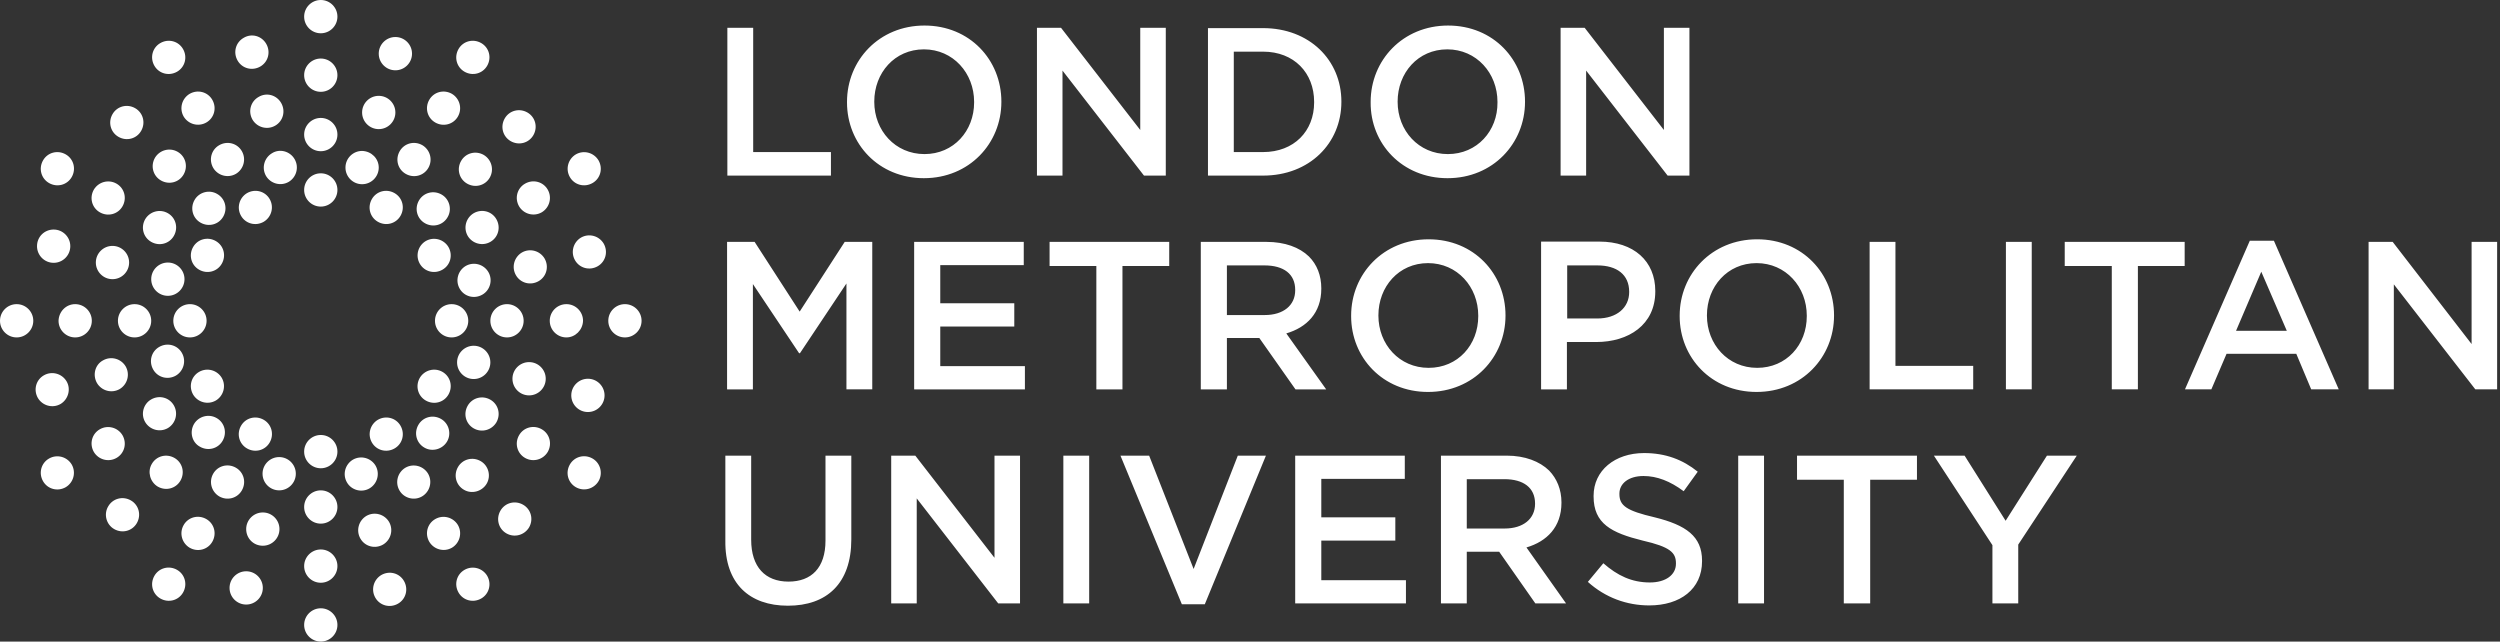 <svg xmlns="http://www.w3.org/2000/svg" viewBox="0 0 871.3 223.6"><rect x="0" y="0" width="871.3" height="223.6" fill="#333333" stroke="none"/><path d="M694.3 210.3h9.1v-20.5l20.4-31h-10.4L699 181.5l-14.3-22.7H674l20.4 31.2v20.3zm-51.6 0h9.1v-43.1h16.3v-8.4h-41.8v8.4h16.3v43.1zm-36.9 0h9v-51.5h-9v51.5zm-31 .7c10.8 0 18.4-5.7 18.4-15.4v-.2c0-8.5-5.6-12.4-16.5-15.1-9.9-2.3-12.3-4.1-12.3-8.1v-.2c0-3.4 3.1-6.1 8.4-6.1 4.7 0 9.3 1.8 14 5.3l4.9-6.8c-5.2-4.2-11.2-6.5-18.7-6.5-10.2 0-17.6 6.1-17.6 14.9v.2c0 9.5 6.2 12.7 17.1 15.4 9.6 2.2 11.6 4.2 11.6 7.9v.2c0 3.8-3.5 6.5-9.1 6.5-6.3 0-11.3-2.4-16.2-6.7l-5.4 6.5c6.1 5.5 13.6 8.2 21.4 8.2m-63.6-26.7V167h13.1c6.7 0 10.7 3 10.7 8.5v.1c0 5.2-4.1 8.6-10.6 8.6h-13.2zm-9 26h9v-18h11.3l12.6 18h10.7L532 190.8c7.1-2.1 12.2-7.1 12.2-15.6v-.1c0-4.5-1.6-8.3-4.3-11.1-3.3-3.2-8.4-5.2-14.8-5.2h-22.9v51.5zm-50.7 0H490v-8.1h-29.5v-13.8h25.8v-8.1h-25.8v-13.4h29.1v-8.1h-38.2v51.5zm-39.6.3h8l21.3-51.8h-9.8L416 198.3l-15.5-39.5h-10l21.4 51.8zm-41.3-.3h9v-51.5h-9v51.5zm-60 0h8.9v-36.6l28.4 36.6h7.6v-51.5h-8.9v35.6L319 158.8h-8.4v51.5zm-36 .8c13.5 0 22.1-7.7 22.1-23.1v-29.2h-9v29.6c0 9.5-4.9 14.3-12.9 14.3-8.1 0-13-5.1-13-14.6v-29.3h-9v29.6c-.2 15 8.4 22.7 21.8 22.7m550.8-75.4h8.9V99.1l28.4 36.6h7.6V84.3h-8.9v35.6l-27.5-35.6h-8.4v51.4zm-46.1-20.4l8.8-20.6 8.9 20.6h-17.7zm-17.8 20.4h9.2l5.3-12.4h24.3l5.2 12.4h9.6l-22.6-51.8h-8.4l-22.6 51.8zm-25.5 0h9.1v-43h16.3v-8.4h-41.8v8.4H736v43zm-36.9 0h9V84.3h-9v51.4zm-47.5 0h36.1v-8.2h-27.1V84.3h-9v51.4zm-39.2-7.5c-10.2 0-17.5-8.2-17.5-18.2v-.1c0-10 7.1-18.2 17.3-18.2 10.2 0 17.5 8.3 17.5 18.3v.2c0 10-7.1 18-17.3 18m-.2 8.4c15.8 0 27-12.1 27-26.6v-.1c0-14.5-11-26.5-26.8-26.5s-27 12.1-27 26.6v.2c0 14.4 11 26.4 26.8 26.4m-66-25.6V92.5h10.5c6.8 0 11.1 3.2 11.1 9.2v.1c0 5.4-4.3 9.2-11.1 9.2h-10.5zm-9.1 24.7h9v-16.5h10.2c11.3 0 20.6-6 20.6-17.6v-.2c0-10.4-7.5-17.2-19.5-17.2h-20.3v51.5zm-39.2-7.5c-10.2 0-17.5-8.2-17.5-18.2v-.1c0-10 7.1-18.2 17.3-18.2 10.2 0 17.5 8.3 17.5 18.3v.2c0 10-7.1 18-17.3 18m-.2 8.4c15.8 0 27-12.1 27-26.6v-.1c0-14.5-11-26.5-26.8-26.5s-27 12.1-27 26.6v.2c0 14.4 11 26.4 26.8 26.4m-70.1-26.8V92.5h13.1c6.7 0 10.7 3 10.7 8.5v.2c0 5.2-4.1 8.6-10.6 8.6h-13.2zm-9 25.9h9v-17.9h11.3l12.6 17.9h10.7l-13.9-19.5c7.1-2.1 12.2-7.1 12.2-15.6v-.1c0-4.5-1.5-8.3-4.3-11.1-3.3-3.2-8.4-5.1-14.8-5.1h-22.9v51.4zm-36.5 0h9.1v-43h16.3v-8.4h-41.7v8.4h16.3v43zm-63.4 0h38.5v-8.1h-29.5v-13.8h25.8v-8.1h-25.8V92.4h29.1v-8.1h-38.2v51.4zm-65.2 0h8.9V99l16.1 24.1h.3L295 98.8v36.9h9V84.3h-9.6l-15.7 24.3L263 84.3h-9.6v51.4zm290.4-74.5h8.9V24.6l28.4 36.6h7.6V9.7h-8.9v35.6L552.3 9.7h-8.4v51.5zm-39.3-7.5c-10.2 0-17.5-8.2-17.5-18.2v-.1c0-10 7.1-18.2 17.3-18.2 10.2 0 17.5 8.3 17.5 18.3v.2c.1 9.9-7.1 18-17.3 18m-.1 8.4c15.8 0 27-12.1 27-26.6v-.1c0-14.5-11-26.5-26.8-26.5s-27 12.1-27 26.6v.2c-.1 14.4 11 26.4 26.8 26.4M440.2 18C451 18 458 25.4 458 35.5v.2c0 10-7 17.3-17.8 17.3H430V18h10.2zM421 61.2h19.2c16.2 0 27.3-11.3 27.3-25.7v-.1c0-14.5-11.2-25.6-27.3-25.6H421v51.4zm-59.6 0h8.9V24.6l28.4 36.6h7.6V9.7h-8.9v35.6L369.8 9.7h-8.4v51.5zm-39.2-7.5c-10.2 0-17.5-8.2-17.5-18.2v-.1c0-10 7.1-18.2 17.3-18.2 10.2 0 17.5 8.3 17.5 18.3v.2c0 9.9-7.1 18-17.3 18m-.2 8.4c15.8 0 27-12.1 27-26.6v-.1c0-14.5-11-26.5-26.8-26.5s-27 12.1-27 26.6v.2c0 14.4 11 26.4 26.8 26.4m-68.5-.9h36.1V53h-27.1V9.7h-9v51.5zM5.8 106c3.2 0 5.8 2.6 5.8 5.8 0 3.2-2.6 5.8-5.8 5.8-3.2 0-5.8-2.6-5.8-5.8 0-3.2 2.6-5.8 5.8-5.8m20.4 0c3.2 0 5.8 2.6 5.8 5.8 0 3.2-2.6 5.8-5.8 5.8-3.2 0-5.8-2.6-5.8-5.8.1-3.2 2.6-5.8 5.8-5.8m20.7 0c3.2 0 5.8 2.6 5.8 5.8 0 3.2-2.6 5.8-5.8 5.8-3.2 0-5.8-2.6-5.8-5.8 0-3.2 2.6-5.8 5.8-5.8m19.3 0c3.2 0 5.8 2.6 5.8 5.8 0 3.2-2.6 5.8-5.8 5.8-3.2 0-5.8-2.6-5.8-5.8 0-3.2 2.6-5.8 5.8-5.8m-7.7-14.5c3.2 0 5.8 2.6 5.8 5.8 0 3.2-2.6 5.8-5.8 5.8-3.2 0-5.8-2.6-5.8-5.8 0-3.2 2.6-5.8 5.8-5.8m-19.3-5.8c3.2 0 5.8 2.6 5.8 5.8 0 3.2-2.6 5.8-5.8 5.8-3.2 0-5.8-2.6-5.8-5.8 0-3.2 2.6-5.8 5.8-5.8M18.7 80c3.2 0 5.8 2.6 5.8 5.8 0 3.2-2.6 5.8-5.8 5.8-3.2 0-5.8-2.6-5.8-5.8 0-3.3 2.6-5.8 5.8-5.8m-1.6 79.8c2.8-1.6 6.3-.6 7.9 2.1 1.6 2.8.6 6.3-2.1 7.9-2.8 1.6-6.3.7-7.9-2.1-1.6-2.8-.7-6.3 2.1-7.9m17.7-10.2c2.8-1.6 6.3-.6 7.9 2.1 1.6 2.8.7 6.3-2.1 7.9-2.8 1.6-6.3.6-7.9-2.1-1.6-2.8-.7-6.3 2.1-7.9m17.9-10.4c2.8-1.6 6.3-.7 7.9 2.1 1.6 2.8.6 6.3-2.1 7.9-2.8 1.6-6.3.6-7.9-2.1-1.6-2.7-.7-6.3 2.1-7.9m16.7-9.6c2.8-1.6 6.3-.6 7.9 2.1 1.6 2.8.6 6.3-2.1 7.9-2.8 1.6-6.3.6-7.9-2.1-1.6-2.8-.7-6.3 2.1-7.9m-13.9-8.7c2.8-1.6 6.3-.7 7.9 2.1 1.6 2.8.6 6.3-2.1 7.9-2.8 1.6-6.3.7-7.9-2.1-1.6-2.8-.7-6.3 2.1-7.9m-19.6 4.7c2.8-1.6 6.3-.6 7.9 2.1 1.6 2.8.6 6.3-2.1 7.9-2.8 1.6-6.3.6-7.9-2.1-1.6-2.8-.7-6.4 2.1-7.9m-20.6 5.2c2.8-1.6 6.3-.6 7.9 2.1 1.6 2.7.6 6.3-2.1 7.9-2.8 1.6-6.3.6-7.9-2.1-1.6-2.8-.7-6.3 2.1-7.9m38.5 69.9c1.6-2.8 5.1-3.7 7.9-2.1 2.8 1.6 3.7 5.1 2.1 7.9-1.6 2.8-5.1 3.7-7.9 2.1-2.8-1.6-3.7-5.1-2.1-7.9M64 183c1.6-2.8 5.1-3.7 7.9-2.1 2.8 1.6 3.7 5.1 2.1 7.9-1.6 2.8-5.1 3.7-7.9 2.1-2.7-1.6-3.7-5.1-2.1-7.9m10.3-17.9c1.6-2.8 5.1-3.7 7.9-2.1 2.8 1.6 3.7 5.1 2.1 7.9-1.6 2.8-5.1 3.7-7.9 2.1-2.7-1.6-3.7-5.1-2.1-7.9m9.7-16.7c1.6-2.8 5.1-3.7 7.9-2.1 2.8 1.6 3.7 5.1 2.1 7.9-1.6 2.8-5.1 3.7-7.9 2.1-2.8-1.6-3.7-5.1-2.1-7.9m-16.4-.6c1.6-2.7 5.1-3.7 7.9-2.1 2.8 1.6 3.7 5.1 2.1 7.9-1.6 2.8-5.1 3.7-7.9 2.1-2.8-1.5-3.7-5.1-2.1-7.9m-14.7 13.9c1.6-2.8 5.1-3.7 7.9-2.1 2.8 1.6 3.7 5.1 2.1 7.9-1.6 2.8-5.1 3.7-7.9 2.1-2.7-1.6-3.7-5.2-2.1-7.9m-15.2 14.8c1.6-2.8 5.1-3.7 7.9-2.1 2.8 1.6 3.7 5.1 2.1 7.9-1.6 2.8-5.1 3.7-7.9 2.1-2.8-1.6-3.7-5.2-2.1-7.9m68.3 41.3c0-3.2 2.6-5.8 5.8-5.8 3.2 0 5.8 2.6 5.8 5.8 0 3.2-2.6 5.8-5.8 5.8-3.2 0-5.8-2.6-5.8-5.8m0-20.5c0-3.2 2.6-5.8 5.8-5.8 3.2 0 5.8 2.6 5.8 5.8 0 3.2-2.6 5.8-5.8 5.8-3.2 0-5.8-2.6-5.8-5.8m0-20.6c0-3.2 2.6-5.8 5.8-5.8 3.2 0 5.8 2.6 5.8 5.8 0 3.2-2.6 5.8-5.8 5.8-3.2 0-5.8-2.6-5.8-5.8m0-19.3c0-3.2 2.6-5.8 5.8-5.8 3.2 0 5.8 2.6 5.8 5.8 0 3.2-2.6 5.8-5.8 5.8-3.2 0-5.8-2.6-5.8-5.8m-14.5 7.7c0-3.2 2.6-5.8 5.8-5.8 3.2 0 5.8 2.6 5.8 5.8 0 3.2-2.6 5.8-5.8 5.8-3.2 0-5.8-2.6-5.8-5.8m-5.7 19.3c0-3.2 2.6-5.8 5.8-5.8 3.2 0 5.8 2.6 5.8 5.8 0 3.2-2.6 5.8-5.8 5.8-3.3 0-5.8-2.6-5.8-5.8M80 204.9c0-3.2 2.6-5.8 5.8-5.8 3.2 0 5.8 2.6 5.8 5.8 0 3.2-2.6 5.8-5.8 5.8-3.2 0-5.8-2.6-5.8-5.8m79.8 1.6c-1.6-2.8-.7-6.3 2.1-7.9 2.8-1.6 6.3-.6 7.9 2.1 1.6 2.8.7 6.3-2.1 7.9-2.8 1.6-6.3.7-7.9-2.1m-10.2-17.7c-1.6-2.8-.7-6.3 2.1-7.9 2.8-1.6 6.3-.6 7.9 2.1 1.6 2.8.6 6.3-2.1 7.9-2.8 1.6-6.3.6-7.9-2.1m-10.4-17.9c-1.6-2.8-.6-6.3 2.1-7.9 2.8-1.6 6.3-.6 7.9 2.1 1.6 2.8.6 6.3-2.1 7.9-2.7 1.6-6.3.7-7.9-2.1m-9.6-16.7c-1.6-2.8-.6-6.3 2.1-7.9 2.8-1.6 6.3-.7 7.9 2.1 1.6 2.8.7 6.3-2.1 7.9-2.8 1.6-6.3.7-7.9-2.1m-8.7 13.9c-1.6-2.8-.6-6.3 2.1-7.9 2.8-1.6 6.3-.6 7.9 2.1 1.6 2.8.6 6.3-2.1 7.9-2.7 1.6-6.3.7-7.9-2.1m4.7 19.6c-1.6-2.8-.6-6.3 2.1-7.9 2.8-1.6 6.3-.6 7.9 2.1 1.6 2.8.6 6.3-2.1 7.9-2.8 1.6-6.3.7-7.9-2.1m5.2 20.6c-1.6-2.8-.6-6.3 2.1-7.9 2.8-1.6 6.3-.7 7.9 2.1 1.6 2.8.7 6.3-2.1 7.9-2.8 1.6-6.3.7-7.9-2.1m69.9-38.5c-2.8-1.6-3.7-5.1-2.1-7.9 1.6-2.8 5.1-3.7 7.9-2.1 2.8 1.6 3.7 5.2 2.1 7.9s-5.1 3.7-7.9 2.1M183 159.6c-2.8-1.6-3.7-5.1-2.1-7.9 1.6-2.8 5.1-3.7 7.9-2.1 2.8 1.6 3.7 5.1 2.1 7.9-1.6 2.7-5.1 3.7-7.9 2.1m-17.9-10.3c-2.8-1.6-3.7-5.1-2.1-7.9 1.6-2.8 5.1-3.7 7.9-2.1 2.8 1.6 3.7 5.1 2.1 7.9-1.6 2.7-5.1 3.7-7.9 2.1m-16.7-9.7c-2.8-1.6-3.7-5.1-2.1-7.9 1.6-2.7 5.1-3.7 7.9-2.1 2.8 1.6 3.7 5.1 2.1 7.9-1.6 2.8-5.1 3.7-7.9 2.1m-.5 16.4c-2.8-1.6-3.7-5.1-2.1-7.9 1.6-2.8 5.1-3.7 7.9-2.1 2.8 1.6 3.7 5.2 2.1 7.9s-5.2 3.7-7.9 2.1m13.8 14.7c-2.8-1.6-3.7-5.1-2.1-7.9 1.6-2.8 5.1-3.7 7.9-2.1 2.8 1.6 3.7 5.2 2.1 7.9s-5.2 3.7-7.9 2.1m14.8 15.2c-2.8-1.6-3.7-5.1-2.1-7.9 1.6-2.8 5.1-3.7 7.9-2.1 2.8 1.6 3.7 5.1 2.1 7.9-1.6 2.7-5.1 3.7-7.9 2.1m41.3-68.3c-3.2 0-5.8-2.6-5.8-5.8 0-3.2 2.6-5.8 5.8-5.8 3.2 0 5.8 2.6 5.8 5.8 0 3.2-2.6 5.8-5.8 5.8m-20.4 0c-3.2 0-5.8-2.6-5.8-5.8 0-3.2 2.6-5.8 5.8-5.8 3.2 0 5.8 2.6 5.8 5.8-.1 3.2-2.7 5.8-5.8 5.8m-20.7 0c-3.2 0-5.8-2.6-5.8-5.8 0-3.2 2.6-5.8 5.8-5.8 3.2 0 5.8 2.6 5.8 5.8 0 3.2-2.6 5.8-5.8 5.8m-19.3 0c-3.2 0-5.8-2.6-5.8-5.8 0-3.2 2.6-5.8 5.8-5.8 3.2 0 5.8 2.6 5.8 5.8 0 3.2-2.6 5.8-5.8 5.8m7.7 14.5c-3.2 0-5.8-2.6-5.8-5.8 0-3.2 2.6-5.8 5.8-5.8 3.2 0 5.8 2.6 5.8 5.8 0 3.2-2.6 5.8-5.8 5.8m19.3 5.7c-3.2 0-5.8-2.6-5.8-5.8 0-3.2 2.6-5.8 5.8-5.8 3.2 0 5.8 2.6 5.8 5.8 0 3.2-2.6 5.8-5.8 5.8m20.5 5.8c-3.2 0-5.8-2.6-5.8-5.8 0-3.2 2.6-5.8 5.8-5.8 3.2 0 5.8 2.6 5.8 5.8 0 3.2-2.6 5.8-5.8 5.8m1.6-79.8c-2.8 1.6-6.3.7-7.9-2.1-1.6-2.8-.6-6.3 2.1-7.9 2.8-1.6 6.3-.6 7.9 2.1 1.6 2.8.7 6.3-2.1 7.9M188.8 74c-2.8 1.6-6.3.6-7.9-2.1-1.6-2.8-.7-6.3 2.1-7.9 2.8-1.6 6.3-.7 7.9 2.1 1.6 2.8.6 6.3-2.1 7.9m-17.9 10.3c-2.8 1.6-6.3.6-7.9-2.1-1.6-2.8-.6-6.3 2.1-7.9 2.8-1.6 6.3-.7 7.9 2.1 1.6 2.8.7 6.3-2.1 7.9M154.2 94c-2.8 1.6-6.3.7-7.9-2.1-1.6-2.8-.6-6.3 2.1-7.9 2.8-1.6 6.3-.6 7.9 2.1 1.6 2.8.7 6.3-2.1 7.9m13.9 8.7c-2.8 1.6-6.3.7-7.9-2.1-1.6-2.8-.6-6.3 2.1-7.9 2.8-1.6 6.3-.6 7.9 2.1 1.6 2.7.7 6.3-2.1 7.9m19.6-4.7c-2.8 1.6-6.3.7-7.9-2.1-1.6-2.8-.6-6.3 2.1-7.9 2.8-1.6 6.3-.6 7.9 2.1 1.6 2.8.7 6.3-2.1 7.9m20.6-5.2c-2.8 1.6-6.3.7-7.9-2.1-1.6-2.8-.6-6.3 2.1-7.9 2.8-1.6 6.3-.6 7.9 2.1 1.6 2.8.7 6.3-2.1 7.9m-38.5-69.9c-1.6 2.8-5.1 3.7-7.9 2.1-2.8-1.6-3.7-5.1-2.1-7.9 1.6-2.8 5.1-3.7 7.9-2.1 2.8 1.6 3.7 5.1 2.1 7.9m-10.2 17.7c-1.6 2.8-5.1 3.7-7.9 2.1-2.8-1.6-3.7-5.1-2.1-7.9 1.6-2.8 5.1-3.7 7.9-2.1 2.7 1.6 3.7 5.1 2.1 7.9m-10.3 17.9c-1.6 2.8-5.1 3.7-7.9 2.1-2.8-1.6-3.7-5.1-2.1-7.9 1.6-2.8 5.1-3.7 7.9-2.1 2.7 1.6 3.7 5.1 2.1 7.9m-9.7 16.7c-1.6 2.8-5.1 3.7-7.9 2.1-2.8-1.6-3.7-5.1-2.1-7.9 1.6-2.8 5.1-3.7 7.9-2.1 2.8 1.6 3.7 5.1 2.1 7.9m16.4.5c-1.6 2.8-5.1 3.7-7.9 2.1-2.8-1.6-3.7-5.1-2.1-7.9 1.6-2.8 5.1-3.7 7.9-2.1 2.8 1.6 3.7 5.2 2.1 7.9m14.7-13.8c-1.6 2.8-5.1 3.7-7.9 2.1-2.8-1.6-3.7-5.1-2.1-7.9 1.6-2.8 5.1-3.7 7.9-2.1 2.7 1.6 3.7 5.1 2.1 7.9m15.2-14.8c-1.6 2.8-5.1 3.7-7.9 2.1-2.8-1.6-3.7-5.1-2.1-7.9 1.6-2.8 5.1-3.7 7.9-2.1 2.8 1.6 3.7 5.1 2.1 7.9M117.6 5.8c0 3.2-2.6 5.8-5.8 5.8-3.2 0-5.8-2.6-5.8-5.8 0-3.2 2.6-5.8 5.8-5.8 3.2 0 5.8 2.6 5.8 5.8m0 20.4c0 3.2-2.6 5.8-5.8 5.8-3.2 0-5.8-2.6-5.8-5.8 0-3.2 2.6-5.8 5.8-5.8 3.2 0 5.8 2.6 5.8 5.8m0 20.7c0 3.2-2.6 5.8-5.8 5.8-3.2 0-5.8-2.6-5.8-5.8 0-3.2 2.6-5.8 5.8-5.8 3.2 0 5.8 2.6 5.8 5.8m0 19.3c0 3.2-2.6 5.8-5.8 5.8-3.2 0-5.8-2.6-5.8-5.8 0-3.2 2.6-5.8 5.8-5.8 3.2 0 5.8 2.6 5.8 5.8m14.4-7.8c0 3.2-2.6 5.8-5.8 5.8-3.2 0-5.8-2.6-5.8-5.8 0-3.2 2.6-5.8 5.8-5.8 3.3.1 5.8 2.7 5.8 5.8m5.8-19.2c0 3.2-2.6 5.8-5.8 5.8-3.2 0-5.8-2.6-5.8-5.8 0-3.2 2.6-5.8 5.8-5.8 3.2 0 5.8 2.6 5.8 5.8m5.8-20.5c0 3.2-2.6 5.8-5.8 5.8-3.2 0-5.8-2.6-5.8-5.8 0-3.2 2.6-5.8 5.8-5.8 3.2 0 5.8 2.6 5.8 5.8m-79.8-1.6c1.6 2.8.7 6.3-2.1 7.9-2.8 1.6-6.3.7-7.9-2.1-1.6-2.8-.7-6.3 2.1-7.9 2.8-1.6 6.3-.7 7.9 2.1M74 34.8c1.6 2.8.7 6.3-2.1 7.9-2.8 1.6-6.3.6-7.9-2.1-1.6-2.8-.6-6.3 2.1-7.9 2.8-1.6 6.3-.7 7.9 2.1m10.3 17.9c1.6 2.8.6 6.3-2.1 7.9-2.8 1.6-6.3.6-7.9-2.1-1.6-2.8-.7-6.3 2.1-7.9 2.8-1.6 6.3-.7 7.9 2.1M94 69.4c1.6 2.8.6 6.3-2.1 7.9-2.8 1.6-6.3.7-7.9-2.1-1.6-2.8-.6-6.3 2.1-7.9 2.8-1.6 6.3-.7 7.9 2.1m8.7-13.9c1.6 2.8.6 6.3-2.1 7.9-2.8 1.6-6.3.6-7.9-2.1-1.6-2.8-.6-6.3 2.1-7.9 2.7-1.7 6.3-.7 7.9 2.1M98 35.9c1.6 2.8.7 6.3-2.1 7.9-2.8 1.6-6.3.6-7.9-2.1-1.6-2.8-.7-6.3 2.1-7.9 2.8-1.7 6.3-.7 7.9 2.1m-5.2-20.6c1.6 2.8.7 6.3-2.1 7.9-2.8 1.6-6.3.7-7.9-2.1-1.6-2.8-.7-6.3 2.1-7.9 2.8-1.7 6.3-.7 7.9 2.1M22.9 53.8c2.8 1.6 3.7 5.1 2.1 7.9-1.6 2.8-5.1 3.7-7.9 2.1-2.8-1.6-3.7-5.1-2.1-7.9 1.6-2.8 5.1-3.7 7.9-2.1M40.6 64c2.8 1.6 3.7 5.1 2.1 7.9-1.6 2.8-5.1 3.7-7.9 2.1-2.8-1.6-3.7-5.1-2.1-7.9 1.6-2.7 5.1-3.7 7.9-2.1m17.9 10.3c2.8 1.6 3.7 5.1 2.1 7.9-1.6 2.8-5.1 3.7-7.9 2.1-2.8-1.6-3.7-5.1-2.1-7.9 1.6-2.7 5.1-3.7 7.9-2.1M75.2 84c2.8 1.6 3.7 5.1 2.1 7.9-1.6 2.8-5.1 3.7-7.9 2.1-2.8-1.6-3.7-5.1-2.1-7.9 1.6-2.8 5.1-3.7 7.9-2.1m.5-16.4c2.8 1.6 3.7 5.1 2.1 7.9-1.6 2.8-5.1 3.7-7.9 2.1-2.8-1.6-3.7-5.1-2.1-7.9 1.6-2.8 5.2-3.7 7.9-2.1M61.9 52.9c2.8 1.6 3.7 5.1 2.1 7.9-1.6 2.8-5.1 3.7-7.9 2.1-2.8-1.6-3.7-5.1-2.1-7.9 1.6-2.7 5.1-3.7 7.9-2.1M47.1 37.7c2.8 1.6 3.7 5.1 2.1 7.9-1.6 2.8-5.1 3.7-7.9 2.1-2.8-1.6-3.7-5.1-2.1-7.9 1.6-2.8 5.1-3.7 7.9-2.1" fill="#fff"/></svg>